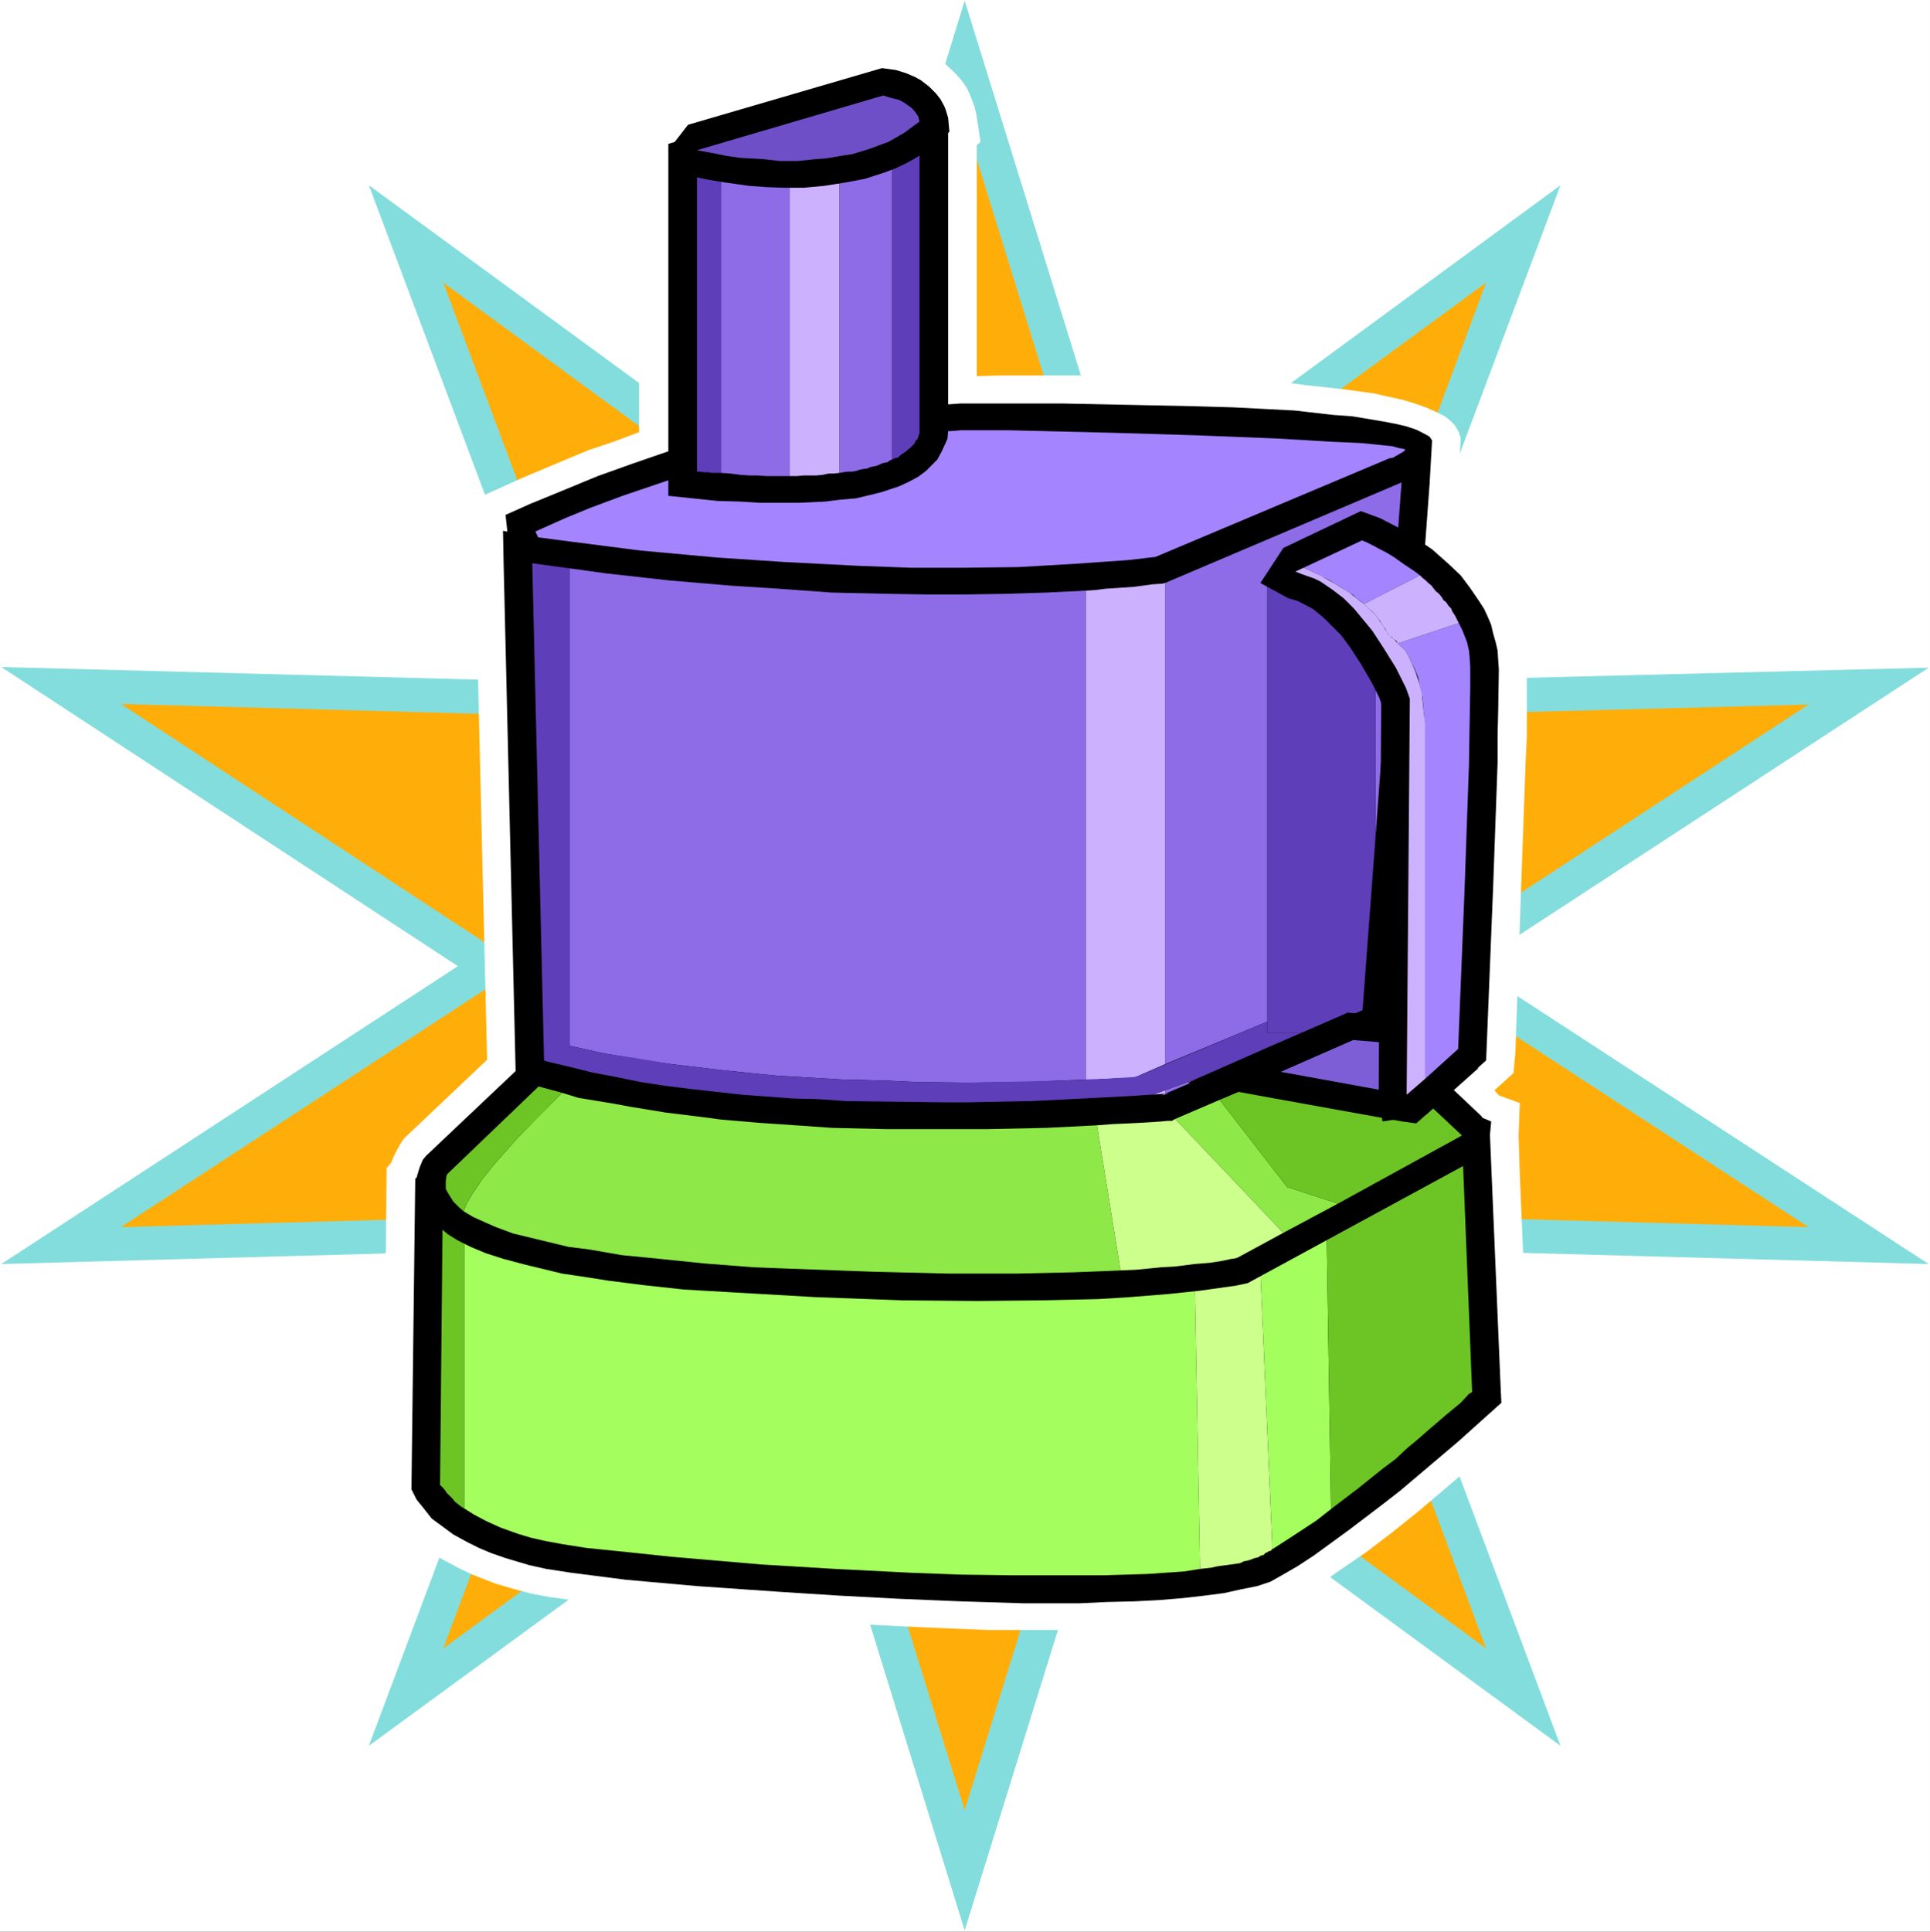 <?xml version="1.0" encoding="UTF-8" standalone="no"?>
<svg
   version="1.0"
   width="129.724mm"
   height="129.808mm"
   id="svg40"
   sodipodi:docname="Food Processor 9.wmf"
   xmlns:inkscape="http://www.inkscape.org/namespaces/inkscape"
   xmlns:sodipodi="http://sodipodi.sourceforge.net/DTD/sodipodi-0.dtd"
   xmlns="http://www.w3.org/2000/svg"
   xmlns:svg="http://www.w3.org/2000/svg">
  <rect width="100%" height="100%" fill="#333333" stroke="none"/>
  <sodipodi:namedview
     id="namedview40"
     pagecolor="#ffffff"
     bordercolor="#000000"
     borderopacity="0.25"
     inkscape:showpageshadow="2"
     inkscape:pageopacity="0.0"
     inkscape:pagecheckerboard="0"
     inkscape:deskcolor="#d1d1d1"
     inkscape:document-units="mm" />
  <defs
     id="defs1">
    <pattern
       id="WMFhbasepattern"
       patternUnits="userSpaceOnUse"
       width="6"
       height="6"
       x="0"
       y="0" />
  </defs>
  <path
     style="fill:#ffffff;fill-opacity:1;fill-rule:evenodd;stroke:none"
     d="M 0,490.614 H 490.294 V 0 H 0 Z"
     id="path1" />
  <path
     style="fill:#84dddd;fill-opacity:1;fill-rule:evenodd;stroke:none"
     d="m 245.066,0.162 39.902,128.675 111.467,-81.796 -47.333,126.089 140.869,-3.556 -116.152,75.815 116.152,75.653 -140.869,-3.88 47.333,126.25 -111.467,-81.634 -39.902,128.513 L 205.326,361.777 93.697,443.411 141.03,317.161 0.323,321.041 116.314,245.388 0.323,169.411 141.03,173.129 93.697,47.041 205.487,128.837 Z"
     id="path2" />
  <path
     style="fill:#ffae09;fill-opacity:1;fill-rule:evenodd;stroke:none"
     d="M 245.066,30.552 279.96,143.224 377.534,71.773 336.34,182.182 459.438,178.949 357.826,245.388 459.438,311.665 336.34,308.27 377.534,418.679 279.96,347.229 245.066,459.738 210.172,347.229 112.598,418.679 153.954,308.27 30.694,311.665 132.307,245.388 30.694,178.787 153.954,182.182 112.598,71.773 210.172,143.224 Z"
     id="path3" />
  <path
     style="fill:#ffffff;fill-opacity:1;fill-rule:evenodd;stroke:none"
     d="m 388.52,355.958 -2.423,-57.548 -0.323,-10.022 0.323,-8.244 -5.331,-1.94 -1.131,-1.293 4.846,-4.365 0.485,-5.173 1.454,-41.868 1.131,-31.522 0.323,-7.113 v -16.812 -2.425 l -0.323,-3.718 -0.808,-3.395 -0.646,-2.263 -1.777,-4.688 -2.262,-4.203 -2.1,-3.233 -2.585,-3.071 -2.585,-2.91 -4.2,-4.041 -1.292,-0.647 1.131,-11.962 0.646,-12.286 -0.485,-1.455 -0.808,-1.455 -1.131,-1.293 -1.615,-1.293 -2.262,-1.132 -2.585,-1.132 -2.746,-0.97 -3.231,-0.97 -3.716,-0.808 -3.554,-0.808 -8.4,-1.132 -9.047,-0.97 -4.846,-0.647 -14.862,-1.132 -15.024,-0.485 -14.862,-0.162 h -17.609 -10.501 l -5.654,0.162 V 36.857 l 0.969,-0.808 -1.131,-7.274 -0.485,-1.94 -0.808,-2.101 -0.969,-2.263 -1.454,-2.101 -1.777,-1.94 -2.585,-2.425 -2.423,-1.617 -1.777,-0.97 -2.1,-0.808 -3.231,-0.97 -2.1,-0.647 -4.523,-0.808 -53.31,15.357 -3.554,4.688 -4.523,1.132 v 78.401 l -6.462,2.425 -6.3,2.101 -7.754,3.233 -9.208,3.88 -11.793,5.335 h -0.485 l 3.392,142.415 -21.163,20.045 -1.131,1.778 -1.292,2.425 -0.808,1.94 -1.131,1.293 -0.808,83.251 1.615,3.395 1.292,2.263 2.1,2.586 2.1,2.263 2.908,2.263 2.1,1.617 2.585,1.617 4.523,2.425 3.392,1.617 5.816,2.263 4.362,1.293 4.846,1.293 4.362,0.808 7.108,0.97 15.347,1.617 12.601,1.132 13.731,1.293 15.024,0.97 15.832,0.97 16.155,0.808 15.993,0.647 h 8.077 7.754 7.431 l 7.431,-0.162 7.108,-0.323 6.462,-0.323 6.462,-0.647 5.816,-0.647 5.493,-0.808 4.846,-0.97 4.2,-1.132 3.877,-1.293 2.908,-1.293 4.362,-2.748 6.462,-4.526 7.108,-4.85 6.785,-5.173 6.462,-5.173 11.793,-10.022 10.177,-9.053 6.3,-5.981 z"
     id="path4" />
  <path
     style="fill:#000000;fill-opacity:1;fill-rule:evenodd;stroke:none"
     d="m 363.803,111.863 -0.646,-0.97 -1.454,-0.808 -1.939,-0.97 -2.423,-0.808 -2.746,-0.647 -3.392,-0.647 -3.877,-0.647 -3.877,-0.647 -4.685,-0.323 -9.854,-1.132 -15.67,-0.808 -11.308,-0.323 -16.316,-0.323 -15.508,-0.323 h -16.316 -9.854 l -4.846,0.323 -4.685,0.162 -8.239,0.323 -5.17,0.485 -5.654,0.808 -6.947,0.97 -7.431,1.132 -8.4,1.94 -5.493,1.293 -8.4,2.263 -7.916,2.101 -9.854,3.395 -9.047,3.233 -7.431,3.071 -9.854,4.041 -6.139,2.748 0.646,5.981 0.323,1.455 0.969,1.617 1.615,1.778 2.585,1.778 1.777,0.97 2.1,0.808 2.585,0.97 2.746,0.97 3.231,0.97 3.554,0.97 4.2,0.808 4.846,0.647 10.985,1.778 6.462,0.647 6.947,0.647 16.316,1.455 9.047,0.323 9.693,0.647 10.662,0.323 23.747,0.485 13.085,0.162 13.893,0.323 17.124,-0.323 59.772,-34.755 3.069,-1.617 2.1,2.101 0.646,0.485 z"
     id="path5" />
  <path
     style="fill:#a484ff;fill-opacity:1;fill-rule:evenodd;stroke:none"
     d="m 136.022,134.979 7.593,-3.395 6.3,-2.586 8.239,-3.071 9.531,-3.233 7.593,-2.586 7.916,-2.101 8.239,-2.263 8.239,-1.617 9.693,-1.778 8.562,-1.132 3.554,-0.485 9.37,-0.808 11.47,-0.485 1.777,-0.162 h 5.977 6.139 l 26.655,0.647 21.324,0.647 20.355,0.808 13.57,0.808 7.431,0.323 8.077,0.808 1.777,0.485 0.969,0.162 0.646,0.162 -0.323,0.485 -21.809,12.609 -39.417,22.955 h -14.539 l -28.594,-0.323 -21.324,-0.647 -14.701,-0.647 -14.862,-0.808 -14.216,-0.97 -7.108,-0.647 -12.762,-1.132 -5.816,-0.97 -5.331,-0.808 -4.846,-0.97 -4.362,-1.132 -3.554,-0.97 -3.069,-1.132 -2.1,-1.293 -1.615,-1.293 z"
     id="path6" />
  <path
     style="fill:#000000;fill-opacity:1;fill-rule:evenodd;stroke:none"
     d="m 361.218,115.258 -8.239,1.132 -59.449,25.056 -6.947,0.808 -13.893,0.97 -14.055,0.808 -13.731,0.162 h -6.785 -6.785 l -13.247,-0.485 -18.901,-0.97 -16.962,-1.132 -19.547,-1.778 -17.609,-2.263 -8.724,-1.132 -8.562,-1.617 0.162,8.406 3.069,129.807 -0.808,2.425 -0.646,2.586 -0.162,1.94 v 1.778 l 0.323,2.91 0.646,1.778 0.969,2.425 0.969,1.132 2.1,2.425 2.746,1.94 3.231,1.778 3.716,1.778 4.039,1.455 4.846,1.132 5.008,1.293 5.331,0.808 5.654,0.808 5.977,0.647 6.3,0.323 6.3,0.485 13.247,0.323 13.893,-0.162 13.57,-0.647 13.57,-0.485 19.062,-1.617 16.962,-1.778 9.693,-0.97 15.024,-1.778 49.918,-29.582 10.662,-145.002 z"
     id="path7" />
  <path
     style="fill:#8e6ce8;fill-opacity:1;fill-rule:evenodd;stroke:none"
     d="m 299.992,291.135 45.718,-26.996 v -1.778 h -10.177 l -39.579,14.549 v 4.688 h -20.032 v -1.455 l -81.096,1.455 -56.541,-9.214 v 1.94 l -0.969,1.778 -0.485,1.94 -0.485,1.778 v 0.808 l 0.323,1.455 0.485,2.101 1.292,1.94 1.615,1.778 1.454,1.293 2.585,1.455 4.039,1.778 3.716,1.132 2.585,0.647 h 117.283 l 16.316,-1.617 z"
     id="path8" />
  <path
     style="fill:#8e6ce8;fill-opacity:1;fill-rule:evenodd;stroke:none"
     d="M 275.922,274.162 V 150.013 l -10.177,0.485 -10.177,0.323 -10.339,0.162 h -10.016 l -9.693,-0.162 -14.216,-0.323 -13.408,-0.97 -12.601,-0.808 -15.185,-1.293 -15.993,-1.778 -9.37,-1.293 v 121.239 l 8.724,1.94 10.501,1.778 6.785,0.97 12.278,1.455 9.37,0.97 5.008,0.485 16.478,0.97 12.278,0.323 6.462,0.323 13.408,0.162 14.701,-0.162 7.431,-0.323 z"
     id="path9" />
  <path
     style="fill:#8e6ce8;fill-opacity:1;fill-rule:evenodd;stroke:none"
     d="M 321.962,259.451 V 145.648 h 27.463 v 67.086 l 6.623,-90.202 -60.095,25.541 v 122.209 z"
     id="path10" />
  <path
     style="fill:#ccb1ff;fill-opacity:1;fill-rule:evenodd;stroke:none"
     d="m 275.922,280.143 v 1.455 h 20.032 v -4.688 l -8.4,3.071 z"
     id="path11" />
  <path
     style="fill:#ccb1ff;fill-opacity:1;fill-rule:evenodd;stroke:none"
     d="m 288.522,273.515 7.431,-3.233 V 148.073 l -0.646,0.162 -2.423,0.162 -2.423,0.323 -2.423,0.323 -2.262,0.162 -2.423,0.162 -2.585,0.162 -2.423,0.323 -2.423,0.162 v 124.149 h 1.615 1.292 l 1.615,-0.162 h 1.615 l 1.615,-0.162 h 1.615 1.615 z"
     id="path12" />
  <path
     style="fill:#5f3eb9;fill-opacity:1;fill-rule:evenodd;stroke:none"
     d="m 275.922,280.143 11.631,-0.162 47.979,-17.62 h -13.57 v -2.91 l -33.44,14.064 -8.077,0.485 -12.278,0.485 -14.862,0.323 -7.27,0.162 -13.408,-0.162 -6.462,-0.323 -12.278,-0.323 -16.478,-0.97 -9.854,-0.97 -12.762,-1.455 -4.039,-0.485 -9.693,-1.617 -7.593,-1.132 -8.724,-1.94 V 144.355 l -9.531,-1.293 3.069,129.322 56.541,9.214 z"
     id="path13" />
  <path
     style="fill:#5f3eb9;fill-opacity:1;fill-rule:evenodd;stroke:none"
     d="m 321.962,145.648 v 113.803 2.91 h 13.57 10.177 l 3.716,-49.627 v -67.086 z"
     id="path14" />
  <path
     style="fill:#000000;fill-opacity:1;fill-rule:evenodd;stroke:none"
     d="m 381.25,353.048 -2.746,-64.822 0.323,-3.395 -7.754,-3.233 -258.959,10.992 -6.623,6.789 -0.969,78.886 1.292,2.586 1.454,1.778 2.423,3.071 2.423,1.778 3.069,2.263 3.554,1.94 2.908,1.455 3.069,1.293 3.716,1.293 5.977,1.778 4.362,0.97 6.3,0.97 13.893,1.778 18.093,1.617 21.001,1.455 15.185,0.97 15.347,0.808 15.67,0.647 15.508,0.485 h 14.539 l 6.947,-0.323 6.785,-0.162 6.3,-0.323 5.977,-0.485 5.654,-0.647 5.008,-0.647 4.362,-0.97 4.039,-0.808 3.392,-1.132 2.585,-1.455 4.2,-2.425 4.2,-2.748 8.885,-6.466 8.724,-6.628 4.362,-3.395 14.701,-12.447 10.985,-9.861 z"
     id="path15" />
  <path
     style="fill:#a4ff5e;fill-opacity:1;fill-rule:evenodd;stroke:none"
     d="m 112.598,299.38 -0.162,10.831 h 5.493 v 72.905 l 2.585,1.617 3.069,1.617 3.554,1.617 4.523,1.617 3.231,0.97 3.554,0.808 4.362,0.808 6.139,0.97 7.916,0.808 13.893,1.455 22.617,1.94 18.739,1.132 19.224,0.97 12.924,0.485 12.601,0.162 h 12.278 11.308 l 10.824,-0.323 9.531,-0.647 4.039,-0.647 -1.292,-70.804 16.639,-4.85 3.069,70.642 5.493,-3.556 5.654,-3.718 3.716,-2.91 -1.131,-71.45 34.409,-22.955 v -0.485 z"
     id="path16" />
  <path
     style="fill:#ccff8b;fill-opacity:1;fill-rule:evenodd;stroke:none"
     d="m 303.546,327.669 1.292,70.804 1.615,-0.162 1.292,-0.162 1.454,-0.323 1.131,-0.162 1.292,-0.162 1.131,-0.162 1.131,-0.162 1.131,-0.162 0.969,-0.485 0.969,-0.162 0.969,-0.323 0.808,-0.323 0.808,-0.162 0.808,-0.485 0.646,-0.162 0.485,-0.485 0.323,-0.162 h 0.162 l 0.162,-0.162 0.162,-0.162 h 0.323 l 0.323,-0.162 0.162,-0.323 h 0.162 l -3.069,-70.642 z"
     id="path17" />
  <path
     style="fill:#6cc525;fill-opacity:1;fill-rule:evenodd;stroke:none"
     d="m 112.436,310.21 -0.646,66.762 v 0.162 l 0.162,0.162 0.646,0.647 0.646,0.808 0.162,0.323 0.646,0.647 0.323,0.323 0.646,0.647 0.485,0.647 0.808,0.647 0.808,0.647 0.808,0.485 v -72.905 z"
     id="path18" />
  <path
     style="fill:#6cc525;fill-opacity:1;fill-rule:evenodd;stroke:none"
     d="m 338.117,383.277 3.392,-2.586 3.392,-2.586 3.231,-2.586 3.231,-2.586 3.231,-2.425 2.746,-2.586 2.908,-2.425 2.585,-2.263 4.523,-3.88 3.716,-3.071 2.1,-2.263 0.808,-0.485 -2.585,-64.661 -34.409,22.955 z"
     id="path19" />
  <path
     style="fill:#000000;fill-opacity:1;fill-rule:evenodd;stroke:none"
     d="m 294.984,278.203 52.341,-22.146 29.078,27.481 2.1,4.688 -3.554,6.143 -57.995,31.522 -3.069,0.647 -9.208,1.293 -7.754,0.808 -10.016,0.808 -7.754,0.485 -14.055,0.323 -16.639,0.162 -19.224,-0.162 -21.97,-0.808 -22.455,-1.293 -11.147,-0.647 -10.339,-1.132 -8.885,-1.132 -4.039,-0.647 -7.593,-1.132 -9.37,-2.263 -5.493,-1.455 -4.523,-1.455 -3.877,-1.617 -3.231,-1.617 -2.585,-1.617 -1.939,-1.617 -1.777,-1.617 -1.777,-2.425 -1.454,-2.425 -0.646,-1.778 -0.162,-1.778 -0.162,-1.617 0.162,-1.617 0.646,-2.101 0.808,-1.94 0.808,-0.97 26.655,-25.218 4.2,1.293 5.493,1.293 5.816,1.455 5.977,1.132 6.3,1.293 6.3,0.97 6.462,0.808 13.085,1.455 13.085,0.97 6.462,0.162 6.623,0.485 12.762,0.162 12.439,0.162 h 5.816 l 16.316,-0.323 9.854,-0.485 15.508,-0.808 9.693,-0.647 z"
     id="path20" />
  <path
     style="fill:#8ee847;fill-opacity:1;fill-rule:evenodd;stroke:none"
     d="m 339.894,305.684 -12.924,-4.203 -17.124,-22.146 -11.308,4.85 27.463,28.936 z"
     id="path21" />
  <path
     style="fill:#8ee847;fill-opacity:1;fill-rule:evenodd;stroke:none"
     d="m 348.779,267.211 -3.069,-3.071 -6.3,2.748 1.131,-0.162 h 1.454 1.131 1.292 0.969 l 1.131,0.162 h 1.292 z"
     id="path22" />
  <path
     style="fill:#8ee847;fill-opacity:1;fill-rule:evenodd;stroke:none"
     d="m 142.807,277.557 -5.977,5.981 -5.816,5.981 -5.816,6.628 -2.585,3.233 -2.746,4.041 -1.454,2.586 -0.646,1.617 2.423,1.455 3.231,1.455 2.585,1.132 4.362,1.617 5.331,1.293 4.039,0.97 4.685,1.132 5.169,0.647 8.4,1.455 9.854,0.97 10.985,1.132 12.439,0.97 8.239,0.323 22.132,0.808 19.386,0.485 h 16.962 l 14.539,-0.323 8.4,-0.323 3.716,-0.162 -5.977,-36.857 -12.762,0.647 -15.024,0.323 H 238.281 225.034 l -13.731,-0.323 -9.208,-0.647 -9.531,-0.647 -9.37,-0.808 -4.846,-0.647 -9.208,-1.132 -8.885,-1.455 -4.362,-0.808 -8.885,-1.455 z"
     id="path23" />
  <path
     style="fill:#6cc525;fill-opacity:1;fill-rule:evenodd;stroke:none"
     d="m 142.807,277.557 -5.977,-1.617 -23.263,22.308 -0.162,0.485 -0.162,1.293 v 0.808 1.132 l 0.808,1.455 1.131,1.778 1.454,1.455 1.131,0.97 0.646,-1.617 1.454,-2.586 2.746,-4.041 2.585,-3.233 5.816,-6.628 9.208,-9.376 z"
     id="path24" />
  <path
     style="fill:#ccff8b;fill-opacity:1;fill-rule:evenodd;stroke:none"
     d="m 314.37,319.424 11.631,-6.304 -27.463,-28.936 -0.808,0.485 h -0.162 -0.969 l -1.615,0.162 -2.262,0.162 -2.746,0.162 -3.231,0.162 -3.877,0.162 -4.2,0.323 5.977,36.857 3.877,-0.162 3.392,-0.323 3.231,-0.323 3.069,-0.162 2.746,-0.323 2.423,-0.323 2.1,-0.162 1.939,-0.162 3.069,-0.485 2.262,-0.485 1.131,-0.162 z"
     id="path25" />
  <path
     style="fill:#6cc525;fill-opacity:1;fill-rule:evenodd;stroke:none"
     d="m 339.894,305.684 31.502,-17.297 -22.617,-21.176 -0.969,-0.323 h -1.292 l -1.131,-0.162 h -0.969 -1.292 -1.131 -1.454 l -1.131,0.162 -29.563,12.447 17.124,22.146 z"
     id="path26" />
  <path
     style="fill:#000000;fill-opacity:1;fill-rule:evenodd;stroke:none"
     d="m 371.073,259.451 -26.655,-2.101 -2.1,-0.162 -1.777,0.808 -18.255,7.921 -20.516,9.053 22.132,4.041 32.309,5.819 3.554,0.485 2.585,-2.263 13.085,-11.639 0.808,-9.053 z"
     id="path27" />
  <path
     style="fill:#7e5ed7;fill-opacity:1;fill-rule:evenodd;stroke:none"
     d="m 357.341,278.041 -31.986,-5.819 18.416,-8.083 26.655,2.263 z"
     id="path28" />
  <path
     style="fill:#000000;fill-opacity:1;fill-rule:evenodd;stroke:none"
     d="m 348.779,130.938 -3.069,-1.132 -19.709,9.376 -5.816,8.891 7.108,3.88 2.262,0.647 1.939,0.97 2.1,1.132 2.746,2.263 2.585,2.586 1.777,1.778 2.262,3.071 2.746,4.203 2.908,5.011 1.777,3.556 0.485,1.455 -0.646,99.416 0.969,6.789 11.147,-1.778 15.185,-13.74 1.777,-43.969 1.131,-31.522 v -6.951 l 0.162,-6.628 0.162,-10.184 -0.162,-2.425 -0.162,-2.425 -0.485,-2.101 -0.646,-2.263 -0.485,-2.101 -0.808,-1.94 -0.969,-2.101 -1.131,-1.778 -2.423,-3.556 -2.423,-3.233 -2.908,-2.748 -4.362,-3.88 -4.362,-2.91 -3.877,-2.425 -5.008,-2.586 z"
     id="path29" />
  <path
     style="fill:#a484ff;fill-opacity:1;fill-rule:evenodd;stroke:none"
     d="m 360.734,146.133 -1.292,-0.97 -1.454,-0.97 -1.454,-0.97 -1.131,-0.808 -1.131,-0.808 -1.292,-0.808 -1.131,-0.647 -1.292,-0.647 -1.777,-0.97 -1.615,-0.808 -0.808,-0.323 -0.323,-0.162 -14.862,6.951 1.777,0.808 1.777,0.808 0.969,0.647 0.808,0.323 1.292,0.647 0.969,0.647 0.808,0.485 1.131,0.647 0.969,0.647 1.131,0.647 0.969,0.647 0.808,0.808 0.969,0.647 0.969,0.808 z"
     id="path30" />
  <path
     style="fill:#a484ff;fill-opacity:1;fill-rule:evenodd;stroke:none"
     d="m 362.026,186.061 v 87.939 l 8.4,-7.598 1.615,-39.928 1.131,-32.169 0.323,-19.56 v -5.496 l -0.162,-2.425 -0.162,-1.617 -0.485,-2.101 -1.131,-2.91 -0.969,-1.94 -15.508,5.173 1.939,1.778 0.969,1.778 1.454,3.071 0.808,1.94 0.485,2.425 0.646,2.748 0.323,4.041 0.323,3.556 z"
     id="path31" />
  <path
     style="fill:#ccb1ff;fill-opacity:1;fill-rule:evenodd;stroke:none"
     d="m 352.818,161.329 0.162,0.323 h 0.162 l 0.485,0.162 0.162,0.323 0.485,0.323 0.485,0.323 0.323,0.647 15.508,-5.173 -0.485,-0.97 -0.485,-0.97 -0.646,-0.97 -0.323,-0.808 -0.646,-0.647 -0.646,-0.97 -0.646,-0.485 -0.485,-0.808 -0.646,-0.808 -0.808,-0.647 -0.646,-0.808 -0.485,-0.647 -0.808,-0.647 -0.646,-0.647 -0.808,-0.647 -0.646,-0.647 -14.216,7.274 0.969,0.97 0.969,0.808 0.969,0.97 0.808,1.132 0.323,0.323 0.323,0.647 0.323,0.485 0.323,0.485 0.485,0.647 0.162,0.485 0.323,0.485 z"
     id="path32" />
  <path
     style="fill:#ccb1ff;fill-opacity:1;fill-rule:evenodd;stroke:none"
     d="m 358.149,177.494 -0.808,100.548 4.685,-4.041 v -90.363 l -0.323,-2.425 -0.485,-5.011 -0.646,-2.586 -0.969,-2.91 -0.808,-1.94 -0.808,-1.778 -0.969,-1.778 -1.939,-1.778 -0.808,-0.97 -1.454,-1.132 -1.292,-2.101 -1.292,-1.94 -0.808,-1.132 -2.908,-2.748 -1.939,-1.455 -1.777,-1.455 -4.039,-2.425 -4.039,-2.263 -3.554,-1.617 -2.1,0.97 1.615,0.647 3.231,1.132 1.615,0.808 3.069,2.101 2.746,2.101 2.585,2.586 2.423,2.91 2.262,2.748 2.746,4.203 3.231,5.173 2.585,5.173 z"
     id="path33" />
  <path
     style="fill:#000000;fill-opacity:1;fill-rule:evenodd;stroke:none"
     d="M 240.866,107.66 V 33.462 l -0.323,-1.455 -0.646,-1.132 -0.646,-1.293 -1.131,-1.293 -1.615,-1.455 -1.777,-1.455 -2.1,-1.293 -3.716,-1.94 -3.877,-1.778 -55.249,16.165 v 89.394 l 12.439,1.293 5.654,0.162 5.169,0.323 h 5.17 4.846 l 6.623,-0.323 3.877,-0.485 3.877,-0.323 3.392,-0.808 3.231,-0.808 4.362,-1.455 2.423,-1.132 2.423,-1.293 1.939,-1.455 1.615,-1.617 1.292,-1.293 1.131,-2.101 0.969,-2.101 0.485,-1.132 0.162,-2.101 z"
     id="path34" />
  <path
     style="fill:#8e6ce8;fill-opacity:1;fill-rule:evenodd;stroke:none"
     d="m 224.388,27.804 -46.202,13.417 h 5.008 v 78.886 l 2.423,0.162 2.423,0.323 2.262,0.162 h 2.1 l 2.262,0.162 h 2.1 2.1 1.777 V 43.646 h 12.601 v 76.461 l 0.969,-0.162 1.131,-0.162 h 1.131 l 0.969,-0.162 0.969,-0.323 0.808,-0.162 1.131,-0.162 0.646,-0.323 0.808,-0.162 0.808,-0.162 0.808,-0.323 0.646,-0.323 0.646,-0.162 0.808,-0.162 0.646,-0.485 0.485,-0.162 V 38.15 h 6.947 v -3.718 -0.323 l -0.162,-0.323 -0.162,-0.162 -0.162,-0.323 -0.162,-0.323 -0.485,-0.323 -0.162,-0.162 -0.485,-0.485 -0.485,-0.323 -0.969,-0.647 -0.646,-0.647 -0.808,-0.323 -1.777,-0.97 -1.292,-0.647 -0.969,-0.485 z"
     id="path35" />
  <path
     style="fill:#ccb1ff;fill-opacity:1;fill-rule:evenodd;stroke:none"
     d="m 200.641,43.646 v 77.27 h 1.777 l 1.777,-0.162 h 1.615 1.615 l 1.615,-0.162 1.454,-0.323 h 1.292 l 1.454,-0.162 V 43.646 Z"
     id="path36" />
  <path
     style="fill:#5f3eb9;fill-opacity:1;fill-rule:evenodd;stroke:none"
     d="m 226.65,116.713 0.646,-0.323 0.808,-0.162 0.485,-0.485 0.646,-0.485 0.485,-0.323 0.485,-0.323 0.485,-0.485 0.323,-0.162 0.485,-0.485 0.323,-0.323 0.323,-0.323 0.323,-0.485 0.162,-0.485 0.323,-0.162 0.162,-0.323 0.162,-0.485 0.162,-0.485 0.162,-0.485 v -0.647 -0.323 -0.647 -0.162 -69.995 h -6.947 z"
     id="path37" />
  <path
     style="fill:#5f3eb9;fill-opacity:1;fill-rule:evenodd;stroke:none"
     d="m 178.186,41.221 -1.131,0.485 v 78.078 h 0.808 l 0.808,0.162 h 0.808 0.485 l 0.808,0.162 h 0.969 0.646 0.808 V 41.221 Z"
     id="path38" />
  <path
     style="fill:#000000;fill-opacity:1;fill-rule:evenodd;stroke:none"
     d="m 240.866,29.906 -0.646,-2.101 -0.323,-0.808 -0.969,-1.778 -1.131,-1.455 -1.777,-1.778 -2.1,-1.617 -1.454,-0.808 -2.262,-0.97 -2.585,-0.808 -3.554,-0.485 -49.272,14.387 -5.008,6.466 5.169,6.466 4.685,0.97 4.846,0.808 5.816,0.808 4.362,0.323 4.523,0.162 h 5.008 l 5.169,-0.485 5.169,-0.808 5.169,-0.97 5.008,-1.617 2.585,-0.97 2.423,-1.132 2.423,-1.293 2.1,-1.293 2.262,-1.455 4.685,-4.203 z"
     id="path39" />
  <path
     style="fill:#6f4fc8;fill-opacity:1;fill-rule:evenodd;stroke:none"
     d="m 177.055,38.15 3.554,0.647 4.039,0.808 3.392,0.485 5.816,0.323 4.2,0.485 h 4.523 l 4.685,-0.485 2.423,-0.162 4.846,-0.808 2.1,-0.323 4.685,-1.455 2.1,-0.808 2.262,-0.808 2.262,-1.293 1.939,-1.132 1.939,-1.455 1.777,-1.293 -0.323,-1.293 -0.646,-0.97 -0.969,-1.132 -1.777,-1.293 -1.454,-0.808 -2.585,-0.647 -1.454,-0.485 z"
     id="path40" />
</svg>
